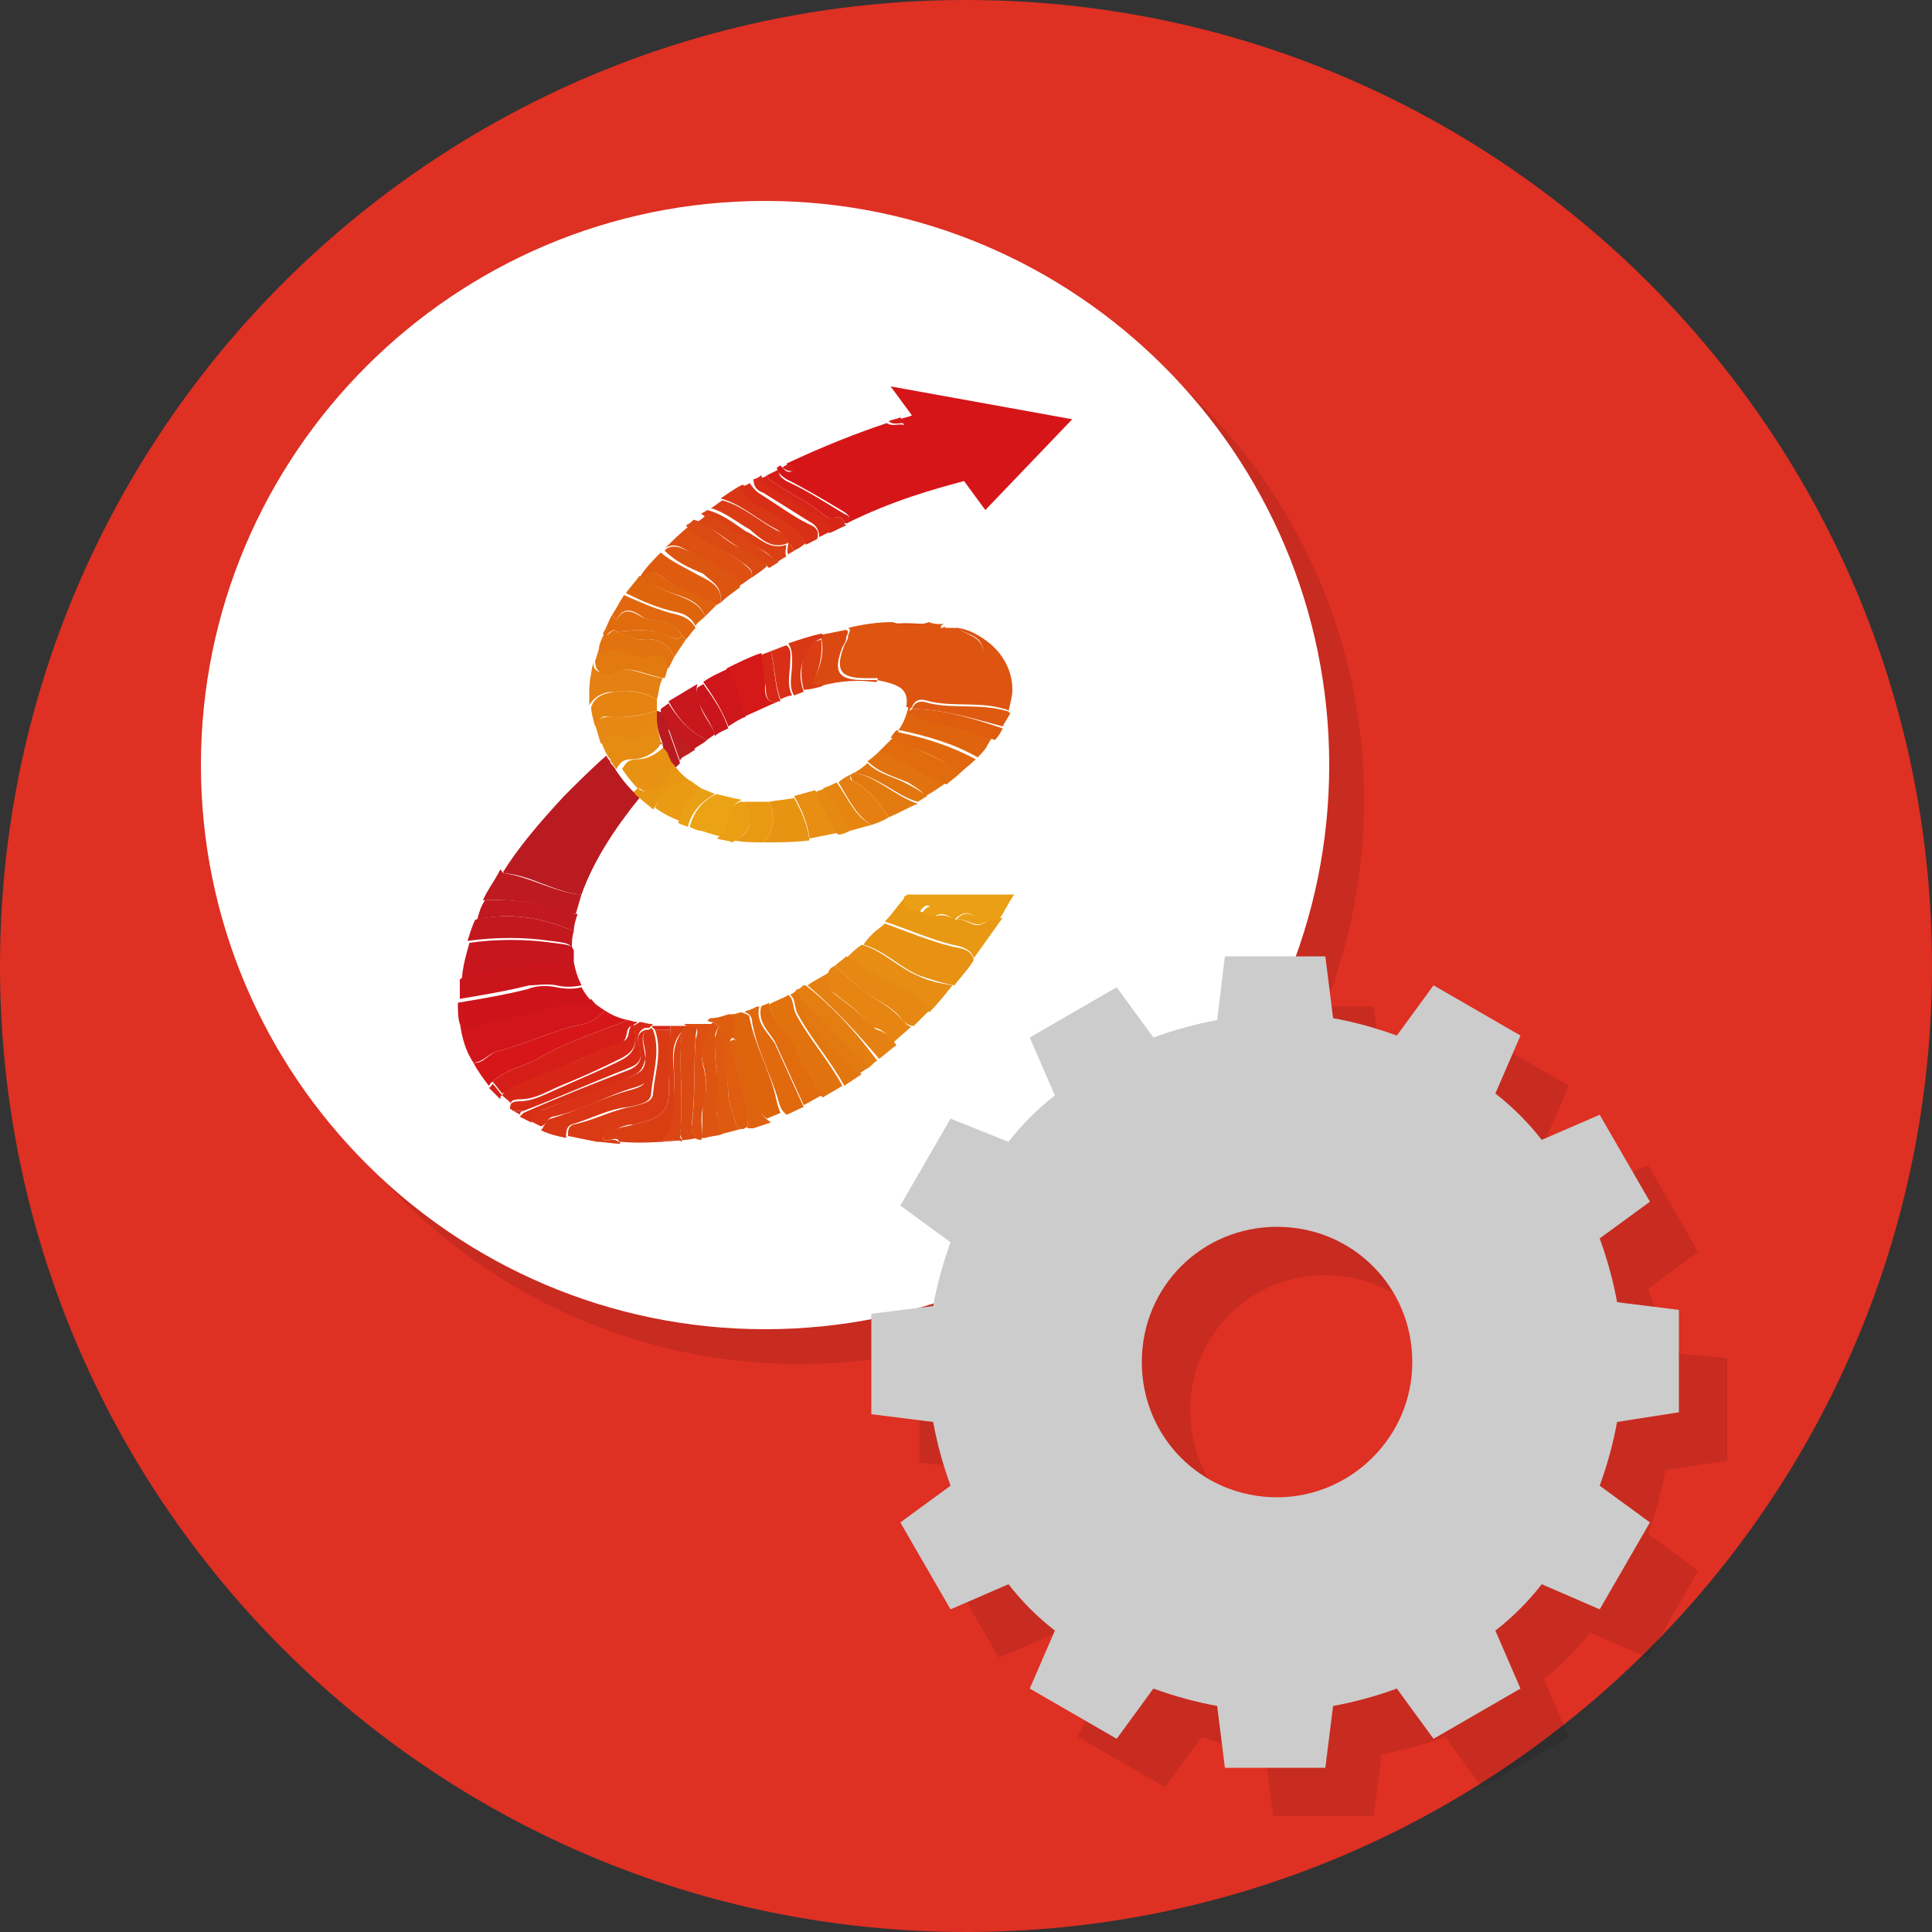 <?xml version="1.0" encoding="utf-8"?>
<!-- Generator: Adobe Illustrator 22.0.1, SVG Export Plug-In . SVG Version: 6.00 Build 0)  -->
<svg version="1.1" id="レイヤー_1" xmlns="http://www.w3.org/2000/svg" xmlns:xlink="http://www.w3.org/1999/xlink" x="0px"
	 y="0px" viewBox="0 0 100 100" style="enable-background:new 0 0 100 100;" xml:space="preserve">
<rect x="0" y="0" width="100" height="100" fill="#333333" stroke="none"/>
<style type="text/css">
	.st0{fill:#DE3023;}
	.st1{opacity:0.1;}
	.st2{fill:#FFFFFF;}
	.st3{fill:none;}
	.st4{fill:#D61518;}
	.st5{fill:#DD5510;}
	.st6{fill:#BA1B21;}
	.st7{fill:#D2151A;}
	.st8{fill:#E89213;}
	.st9{fill:#C7161D;}
	.st10{fill:#CE141B;}
	.st11{fill:#DA3B15;}
	.st12{fill:#E99813;}
	.st13{fill:#D61618;}
	.st14{fill:#D61E18;}
	.st15{fill:#CB151C;}
	.st16{fill:#E78D13;}
	.st17{fill:#E2720D;}
	.st18{fill:#DA3F14;}
	.st19{fill:#EA9F14;}
	.st20{fill:#E68511;}
	.st21{fill:#E68813;}
	.st22{fill:#D93615;}
	.st23{fill:#D72617;}
	.st24{fill:#C4181F;}
	.st25{fill:#BE1A20;}
	.st26{fill:#DF650D;}
	.st27{fill:#E16C0E;}
	.st28{fill:#DF640D;}
	.st29{fill:#E58112;}
	.st30{fill:#E1690E;}
	.st31{fill:#D51818;}
	.st32{fill:#DD5511;}
	.st33{fill:#DD5012;}
	.st34{fill:#E58012;}
	.st35{fill:#D93216;}
	.st36{fill:#DE5B0F;}
	.st37{fill:#C1191F;}
	.st38{fill:#D82B16;}
	.st39{fill:#E89413;}
	.st40{fill:#E68411;}
	.st41{fill:#DB4A13;}
	.st42{fill:#E78C13;}
	.st43{fill:#DB4913;}
	.st44{fill:#EBA315;}
	.st45{fill:#DD5611;}
	.st46{fill:#E57E11;}
	.st47{fill:#DE5D0F;}
	.st48{fill:#E2730E;}
	.st49{fill:#E1680E;}
	.st50{fill:#DE5A10;}
	.st51{fill:#D82E16;}
	.st52{fill:#E3770F;}
	.st53{fill:#D61A18;}
	.st54{fill:#CF161B;}
	.st55{fill:#D93715;}
	.st56{fill:#E37A10;}
	.st57{fill:#E78E13;}
	.st58{fill:#D82F16;}
	.st59{fill:#E37A11;}
	.st60{fill:#C8171D;}
	.st61{fill:#E57F11;}
	.st62{fill:#DA3C15;}
	.st63{fill:#EA9913;}
	.st64{fill:#EA9A13;}
	.st65{fill:#DF620E;}
	.st66{fill:#DA4014;}
	.st67{fill:#C3191F;}
	.st68{fill:#E2760F;}
	.st69{fill:#DB4514;}
	.st70{fill:#D72517;}
	.st71{fill:#EA9E14;}
	.st72{fill:#E68611;}
	.st73{fill:#D82A16;}
	.st74{fill:#E89712;}
	.st75{fill:#D93815;}
	.st76{fill:#E68913;}
	.st77{fill:#E16F0E;}
	.st78{fill:#EAA014;}
	.st79{fill:#D72717;}
	.st80{fill:#EB9F14;}
	.st81{fill:#DC5113;}
	.st82{fill:#D62018;}
	.st83{fill:#DB4B13;}
	.st84{fill:#DC4E12;}
	.st85{fill:#D82817;}
	.st86{fill:#D72318;}
	.st87{fill:#BE1E20;}
	.st88{fill:#CCCCCC;}
</style>
<g>
	<path class="st0" d="M100,50c0,27.6-22.4,50-50,50C22.4,100,0,77.6,0,50S22.4,0,50,0C77.6,0,100,22.4,100,50"/>
	<g>
		<g class="st1">
			<path d="M70.6,41.4c0,16.1-13.1,29.2-29.2,29.2c-16.1,0-29.2-13.1-29.2-29.2s13.1-29.2,29.2-29.2C57.5,12.3,70.6,25.3,70.6,41.4"
				/>
		</g>
		<g>
			<path class="st2" d="M68.8,39.6c0,16.1-13.1,29.2-29.2,29.2c-16.1,0-29.2-13.1-29.2-29.2s13.1-29.2,29.2-29.2
				C55.7,10.4,68.8,23.5,68.8,39.6"/>
		</g>
	</g>
	<g>
		<path class="st3" d="M48.6,32.5c0.1,0,0.1,0,0.2,0c0,0,0,0,0,0C48.7,32.4,48.7,32.4,48.6,32.5z"/>
		<path class="st3" d="M35.7,40.4c0.2,0.1,0.4,0.3,0.6,0.4c0.2,0.1,0.4,0.2,0.7,0.3c0.4,0.1,0.9,0.3,1.3,0.3c0,0,0,0,0,0
			c0.1,0,0.1,0,0.2,0c0.3,0,0.5,0,0.8,0c0.2,0,0.3,0,0.5,0c0.4,0,0.9-0.1,1.3-0.2c0.4-0.1,0.8-0.2,1.1-0.3c0.2-0.1,0.3-0.1,0.5-0.2
			c0.2-0.1,0.4-0.2,0.7-0.3c0.2-0.1,0.4-0.2,0.6-0.4c0.1,0,0.1-0.1,0.2-0.1c0.3-0.2,0.5-0.3,0.7-0.5c0.3-0.2,0.5-0.4,0.7-0.6
			c0.2-0.2,0.4-0.4,0.6-0.6c0.1-0.1,0.2-0.2,0.3-0.4c0.2-0.4,0.4-0.7,0.5-1.1c0.1-0.4,0-0.8-0.3-1c-0.3-0.2-0.7-0.4-1.2-0.4
			c-0.7-0.1-1.7,0-2.8,0.2c-0.3,0.1-0.7,0.2-1,0.3c-0.2,0.1-0.3,0.1-0.5,0.2c-0.2,0.1-0.4,0.2-0.6,0.2c0,0-0.1,0-0.1,0
			c-0.5,0.2-1.1,0.5-1.7,0.8c-0.3,0.2-0.6,0.3-0.9,0.5c-0.2,0.1-0.5,0.3-0.7,0.4c-0.1,0.1-0.3,0.2-0.4,0.3c-0.2,0.2-0.5,0.3-0.7,0.5
			c-0.2,0.1-0.3,0.2-0.5,0.3c-0.1,0.1-0.3,0.2-0.4,0.3c-0.1,0.1-0.1,0.1-0.2,0.2c0,0,0,0,0,0C35.1,39.9,35.4,40.2,35.7,40.4z"/>
		<path class="st3" d="M33.7,53.1C33.7,53.1,33.7,53.1,33.7,53.1C33.7,53.1,33.7,53.1,33.7,53.1L33.7,53.1z"/>
		<path class="st4" d="M40.7,24.8c1,0.5,2,1.1,3,1.7c0.3,0.2,0.4,0.4,0,0.5c0,0,0.1,0.1,0.1,0.1c2.4-1.2,4.6-1.8,6.1-2.2l1.1,1.5
			l4.5-4.7l-9.4-1.7l1.1,1.5c-0.2,0.1-0.4,0.1-0.6,0.2l0.2,0.3c-0.3-0.1-0.6,0.1-0.9-0.1c-1.5,0.5-3.3,1.2-5.2,2.1
			c0.1,0.1,0.3,0.2,0.3,0.4c-0.3,0.1-0.4-0.1-0.6-0.3c-0.1,0-0.1,0.1-0.2,0.1C40.3,24.5,40.4,24.6,40.7,24.8z"/>
		<path class="st5" d="M43.9,32.9c0,0.2-0.1,0.3-0.2,0.5c-0.5,1.3-0.2,1.7,1.1,1.7c0.2,0,0.4,0,0.6,0c0.1,0,0,0.1,0,0.1c0,0,0,0,0,0
			c0.5,0.1,0.9,0.2,1.2,0.4c0.3,0.2,0.4,0.6,0.3,1c0,0,0.1,0,0.1,0c0,0.1,0,0.1,0,0.2c0,0,0,0,0,0c0.1-0.1,0.1-0.1,0.2-0.2
			c0.2-0.5,0.6-0.4,0.9-0.3c1.3,0.3,2.6,0,3.9,0.4c0.1,0,0.2,0.1,0.2,0.1c0.1-0.4,0.2-0.8,0.2-1.1c0-1-0.5-1.9-1.3-2.5
			c-0.1,0.1-0.1,0.3-0.2,0.5c-0.1-0.8-0.9-0.8-1.3-1.2c0,0,0,0,0,0c-0.3,0-0.6,0-0.9,0c0,0,0,0,0-0.1c-0.1,0-0.1,0-0.2,0
			c0.1,0,0.1,0,0.2,0c0,0,0.1-0.1,0.2-0.1c-0.1,0-0.1,0-0.2,0c-0.2,0-0.4,0-0.6-0.1c-0.6,0.2-1.3,0.2-1.9,0c-0.7,0-1.5,0.1-2.3,0.3
			C44.1,32.6,43.9,32.8,43.9,32.9z"/>
		<path class="st6" d="M26.1,45.2c1.4,0.1,2.6,1,4,1.1c0.6-1.7,1.7-3.4,3-5c0,0-0.1-0.1-0.1-0.1c-0.1-0.1-0.1-0.2-0.2-0.2
			c0,0,0,0,0,0c0,0-0.1-0.1-0.1-0.1c-0.3-0.3-0.6-0.7-0.8-1c0,0,0,0,0,0c0,0,0,0,0,0c0,0,0,0,0,0c-0.1-0.2-0.2-0.3-0.3-0.4
			c0-0.1-0.1-0.2-0.1-0.2c-0.1-0.1-0.1-0.2-0.1-0.2c-0.7,0.6-1.4,1.3-2.2,2.1c-1.3,1.4-2.4,2.7-3.2,4C26,45.1,26.1,45.2,26.1,45.2z"
			/>
		<path class="st7" d="M30.2,53c0.5-0.1,0.8-0.4,1.1-0.7c-0.3-0.2-0.5-0.3-0.7-0.6c-0.1,0.1-0.1,0.3-0.3,0.3
			c-1.2-0.2-2.3,0.3-3.4,0.5c-0.8,0.1-1.5,0.4-2.3,0.6c-0.4,0.1-0.6,0.1-0.8-0.2c0.1,0.8,0.3,1.5,0.7,2.1c0.5,0,0.8-0.5,1.3-0.6
			C27.3,54,28.7,53.3,30.2,53z"/>
		<path class="st8" d="M49.3,49c-1.2-0.3-2.4-0.8-3.5-1.2c0,0,0,0,0,0c-0.2,0.2-0.4,0.3-0.6,0.5c0,0,0,0,0,0
			c-0.2,0.2-0.4,0.4-0.5,0.6c1.1,0.3,1.9,1.2,2.9,1.6c0.6,0.2,1.2,0.4,1.8,0.5c0.3-0.4,0.7-0.8,1-1.3C50.3,49.2,49.9,49.1,49.3,49z"
			/>
		<path class="st9" d="M29.3,50.2c0.3,0.1,0.3-0.2,0.4-0.3l0,0l0,0c0,0,0-0.1,0-0.1c0-0.2,0-0.4,0-0.6c-0.1-0.3-0.3-0.3-1.1-0.4
			c-1.4-0.2-2.9-0.2-4.3,0c-0.2,0.7-0.4,1.4-0.4,2.1c0.6-0.5,1.3-0.4,2-0.5C26.9,50.2,28.1,49.8,29.3,50.2z"/>
		<path class="st10" d="M24.6,53.2c0.8-0.3,1.5-0.5,2.3-0.6c1.1-0.2,2.2-0.8,3.4-0.5c0.1,0,0.2-0.1,0.3-0.3
			c-0.2-0.2-0.4-0.5-0.5-0.7c-0.4,0.1-0.8,0.1-1.3,0c-0.5-0.1-1-0.1-1.5,0.1c-1.2,0.3-2.4,0.5-3.6,0.7c0,0.4,0,0.8,0.1,1.1
			C24,53.2,24.2,53.3,24.6,53.2z"/>
		<path class="st11" d="M31.2,58.8c0-0.4,0.6-0.2,0.8-0.4c0.2-0.1,0.5-0.2,0.8-0.2c1.7-0.4,1.9-0.7,1.8-2.5c0-0.8,0.1-1.7,0.1-2.5
			c0,0,0,0,0,0c0.3,0,0.5,0,0.8,0c0,0,0,0,0,0c0.1,0,0.2-0.1,0.2-0.1c0,0,0,0,0.1,0c-0.1,0-0.2,0-0.3,0c-0.3,0-0.5,0-0.8,0
			c0,0.1,0,0.1,0,0.2c-0.3,0-0.5,0-0.8,0v0c0,0,0,0,0,0c0.4,1.1,0,2.2-0.1,3.3c0,0.5-0.8,0.6-1.2,0.7c-1,0.2-1.9,0.7-2.9,0.9
			c-0.3,0.1-0.3,0.3-0.3,0.6c0.5,0.1,1,0.2,1.5,0.3c0.4,0,0.8,0.1,1.2,0.1c0-0.1,0-0.1-0.1-0.1C31.7,58.8,31.2,59.3,31.2,58.8z"/>
		<path class="st12" d="M50.9,47.8L50.9,47.8L50.9,47.8c-0.5,0.3-0.9-0.3-1.4-0.2c-0.3-0.1-0.6-0.3-1-0.2c-0.3-0.1-0.5-0.1-0.8-0.2
			c-0.4-0.2-0.9-0.2-0.8-0.8c0,0,0,0,0,0c0,0,0,0,0,0c-0.4,0.4-0.7,0.9-1.1,1.3c0,0,0,0,0,0c1.2,0.4,2.3,0.9,3.5,1.2
			c0.6,0.1,1,0.3,1.1,0.7c0.5-0.7,1-1.4,1.5-2.1C51.5,47.6,51.2,47.6,50.9,47.8z"/>
		<path class="st13" d="M28,54.7c1.4-0.8,3-1.3,4.5-1.9c0,0,0,0,0,0c-0.5-0.1-0.9-0.3-1.2-0.5c-0.3,0.3-0.6,0.6-1.1,0.7
			c-1.5,0.3-2.9,1-4.4,1.4c-0.5,0.1-0.8,0.7-1.3,0.6c0.2,0.4,0.5,0.8,0.8,1.2c0.1-0.1,0.1-0.2,0.2-0.2C26.2,55.3,27.2,55.2,28,54.7z
			"/>
		<path class="st14" d="M25.5,56c0.2,0.2,0.3,0.4,0.5,0.6c1-0.6,2-0.9,3-1.3c1-0.5,2-0.9,3.1-1.3c0.5-0.2,0.2-0.8,0.6-0.9
			c0,0,0,0,0,0c0.1-0.1,0.2-0.1,0.3-0.2c-0.2,0-0.4-0.1-0.5-0.1c-1.5,0.6-3.1,1.1-4.5,1.9C27.2,55.2,26.2,55.3,25.5,56z"/>
		<path class="st15" d="M28.8,51c0.4,0.1,0.8,0.1,1.3,0c-0.2-0.4-0.3-0.7-0.4-1.2c0,0,0,0,0,0l0,0c-0.1,0.1-0.1,0.4-0.4,0.3
			c-1.2-0.4-2.4,0-3.5,0.1c-0.7,0.1-1.4,0-2,0.5c0,0.3,0,0.7,0,1c1.2-0.2,2.4-0.4,3.6-0.7C27.8,51,28.3,50.9,28.8,51z"/>
		<path class="st16" d="M44.6,48.9c-0.3,0.2-0.5,0.4-0.8,0.7v0c1.1,0.6,2.1,1.3,3.2,1.9c0.4,0.2,0.8,0.5,1.1,0.9
			c0.4-0.4,0.8-0.9,1.2-1.4c-0.6-0.1-1.2-0.2-1.8-0.5C46.5,50.1,45.7,49.2,44.6,48.9z"/>
		<path class="st17" d="M40.8,51.5C40.8,51.5,40.8,51.5,40.8,51.5C40.8,51.5,40.8,51.5,40.8,51.5c-0.3,0.2-0.7,0.3-1,0.5
			c0.2,1,1.1,1.6,1.4,2.5c0.2,0.6,0.7,1,0.9,1.7c0.1,0.3,0.3,0.5,0.5,0.6c0.3-0.2,0.7-0.4,1-0.6c-0.7-1.3-1.7-2.4-2.4-3.7
			C41,52.1,41.1,51.7,40.8,51.5z"/>
		<path class="st18" d="M34.3,59.1c0.8-1,0.6-2.1,0.6-3.2c0-0.8-0.3-1.8,0.4-2.5c0.1-0.1,0.1-0.1,0.2-0.2c0,0,0,0,0,0s0,0,0,0
			c-0.3,0-0.5,0-0.8,0c0,0,0,0,0,0c0,0.8-0.2,1.7-0.1,2.5c0.1,1.8-0.1,2.1-1.8,2.5c-0.3,0.1-0.5,0.1-0.8,0.2
			c-0.3,0.2-0.9-0.1-0.8,0.4c0,0.5,0.6,0,0.8,0.2c0,0,0,0.1,0.1,0.1c1.1,0.1,2.3,0,3.4-0.1c0,0-0.1,0-0.1,0
			C35,58.9,34.7,59,34.3,59.1z"/>
		<path class="st19" d="M47,46.3C47,46.3,47,46.3,47,46.3c-0.1,0-0.1,0.1-0.2,0.1c0,0,0,0,0,0c-0.1,0.7,0.4,0.7,0.8,0.8
			c0.4-0.6,0.6-0.3,0.8,0.2c0.4-0.2,0.7,0,1,0.2c0.6-0.6,1-0.3,1.4,0.2l0,0c0.3-0.1,0.6-0.2,0.9-0.2c0.3-0.4,0.5-0.9,0.8-1.3
			C50.8,46.3,48.9,46.3,47,46.3C47,46.3,47,46.3,47,46.3z"/>
		<path class="st20" d="M46.7,52.8c-0.5-0.6-1.1-0.9-1.7-1.3c-0.7-0.5-1.2-1-1.8-1.5c-0.1,0-0.1,0.1-0.2,0.1c-0.4,0.6-0.3,1,0.3,1.4
			c0.5,0.4,1.1,0.8,1.5,1.3c0.1,0.2,0.3,0.4,0.5,0.4c0.4,0.1,0.7,0.4,0.9,0.8c0.3-0.3,0.7-0.6,1-0.9C47.1,53.2,46.9,53,46.7,52.8z"
			/>
		<path class="st21" d="M43.8,49.5C43.8,49.5,43.8,49.5,43.8,49.5c-0.2,0.2-0.4,0.3-0.6,0.5l0,0c0.6,0.5,1.2,1.1,1.8,1.5
			c0.6,0.4,1.3,0.7,1.7,1.3c0.2,0.2,0.4,0.3,0.6,0.3c0.3-0.3,0.6-0.6,0.9-0.9c-0.4-0.3-0.7-0.6-1.1-0.9
			C45.9,50.8,44.9,50.2,43.8,49.5z"/>
		<path class="st22" d="M29.6,58.2c1-0.3,1.9-0.8,2.9-0.9c0.5-0.1,1.2-0.2,1.2-0.7c0.1-1.1,0.5-2.2,0.1-3.3c0,0,0,0,0,0
			c0,0-0.1-0.1-0.1-0.1c0,0,0,0,0,0c-0.1,0.1-0.1,0.1-0.2,0.2c0.4,0.9-0.1,1.7-0.1,2.5c0,0.3-0.4,0.4-0.7,0.5
			c-1.5,0.4-2.8,1.1-4.2,1.5c-0.3,0.1-0.3,0.4-0.5,0.6c0.4,0.2,0.8,0.3,1.3,0.4C29.3,58.6,29.3,58.3,29.6,58.2z"/>
		<path class="st23" d="M26.9,56.9c0.8,0,1.4-0.4,2.1-0.7c1-0.4,2.1-0.9,3.1-1.4c0.8-0.4,0.9-0.8,0.7-1.8c-0.4,0.2-0.1,0.8-0.6,0.9
			c-1.1,0.4-2.1,0.9-3.1,1.3c-1,0.4-2.1,0.8-3,1.3c0,0.1-0.1,0.1-0.1,0.2c0.2,0.2,0.4,0.3,0.5,0.5C26.4,57.1,26.4,56.9,26.9,56.9z"
			/>
		<path class="st24" d="M29.7,49.9C29.7,49.9,29.7,49.9,29.7,49.9c0,0,0-0.1,0-0.1C29.7,49.8,29.7,49.8,29.7,49.9L29.7,49.9z"/>
		<path class="st24" d="M28.5,48.7c0.7,0.1,1,0.1,1.1,0.4c0-0.3,0-0.6,0.1-0.9c-1.6-0.7-3.3-1-5.1-0.6c-0.2,0.4-0.3,0.8-0.4,1.1
			C25.7,48.5,27.1,48.5,28.5,48.7z"/>
		<path class="st25" d="M29.6,47.3c0.1,0,0.2,0,0.2,0c0.1-0.3,0.2-0.7,0.3-1c-1.4-0.1-2.6-0.9-4-1.1c-0.1,0-0.1-0.1-0.2-0.2
			c-0.3,0.6-0.7,1.1-0.9,1.6C26.6,46.5,28.1,46.8,29.6,47.3z"/>
		<path class="st26" d="M40.2,57c-0.3-1.5-1.1-2.8-1.4-4.3c0-0.2-0.2-0.2-0.4-0.3c0,0,0,0,0,0c0,0,0,0,0,0c-0.2,0-0.3,0.1-0.5,0.1
			c0,0,0,0,0,0c0,0,0,0,0,0c0.2,0.4,0,0.8,0,1.2c0.2,0.1,0.3,0.3,0.3,0.5c0.1,0.7,0.3,1.4,0.5,2c0.2,0.7,0.4,1.3,1,1.7
			c0.2-0.1,0.5-0.2,0.7-0.3C40.4,57.6,40.3,57.4,40.2,57z"/>
		<path class="st27" d="M42.1,56.1c-0.2-0.6-0.7-1.1-0.9-1.7c-0.3-0.9-1.3-1.5-1.4-2.5c-0.1,0.1-0.3,0.1-0.4,0.2
			c-0.2,0.8,0.4,1.3,0.7,1.8c0.5,1.1,1,2.2,1.5,3.3c0.4-0.2,0.7-0.4,1.1-0.6C42.3,56.6,42.2,56.4,42.1,56.1z"/>
		<path class="st28" d="M47.1,36.9C47.1,36.9,47.1,36.9,47.1,36.9C47.1,36.9,47.1,36.9,47.1,36.9c0-0.1,0-0.1,0-0.2c0,0-0.1,0-0.1,0
			c-0.1,0.3-0.2,0.7-0.5,1.1c0,0,0.1,0,0.1,0c1.4,0.3,2.8,0.7,4,1.4c0.2-0.2,0.4-0.4,0.5-0.6c0-0.1,0.1-0.1,0.1-0.2
			c0.1-0.1,0.1-0.2,0.2-0.3c-1-0.3-1.9-0.7-3-0.8C48,37.4,47.6,37,47.1,36.9z"/>
		<path class="st29" d="M45.4,53.3c-0.2-0.1-0.4-0.3-0.5-0.4c-0.4-0.5-1-0.9-1.5-1.3c-0.6-0.4-0.7-0.8-0.3-1.4
			c-0.4,0.3-0.9,0.5-1.3,0.8c1.4,1.2,2.6,2.5,3.7,3.8c0.3-0.2,0.6-0.5,0.9-0.7C46.1,53.7,45.8,53.4,45.4,53.3z"/>
		<path class="st30" d="M39.3,52.1c-0.1,0-0.2,0-0.3,0.1c-0.1,0-0.2,0.1-0.3,0.1c-0.1,0-0.1,0.1-0.2,0.1c0,0,0,0,0,0
			c0.2,0,0.3,0.1,0.4,0.3c0.2,1.5,1,2.9,1.4,4.3c0.1,0.4,0.2,0.5,0.4,0.7c0.3-0.1,0.6-0.3,0.9-0.4c-0.5-1.1-1-2.2-1.5-3.3
			C39.7,53.4,39.1,52.9,39.3,52.1z"/>
		<path class="st31" d="M40.3,36.3c-0.8,0.2-0.7-0.6-0.7-1c0-0.5,0-1-0.2-1.5c-0.6,0.2-1.2,0.5-1.8,0.8c0.5,0.7,0.5,1.7,0.9,2.5
			C39.2,36.8,39.8,36.5,40.3,36.3z"/>
		<path class="st32" d="M37.1,57.7c-0.1-0.7,0.2-1.5,0-2.2c-0.1-0.6-0.1-1.2-0.1-1.8c0-0.2,0.1-0.4,0.2-0.6C37.1,53,37,53,36.9,52.9
			c-0.6,0.7-0.7,1.4-0.5,2.2c0.2,0.7,0.2,1.4,0,2.1c-0.1,0.6,0,1.1-0.1,1.7l0,0c0.1,0,0.1,0,0.2,0c0.3-0.1,0.6-0.1,0.9-0.2
			C37.1,58.5,37.2,58.1,37.1,57.7z"/>
		<path class="st33" d="M35.9,28.7c0.7,0.3,1.3,0.8,2,1.1c0.3,0.2,0.3,0.4,0.3,0.6c0,0,0.1-0.1,0.1-0.1c0.2-0.1,0.4-0.3,0.6-0.4
			c0.1-0.4-0.2-0.5-0.5-0.8c-0.9-0.7-2-1-2.7-1.9c-0.5,0.4-0.9,0.8-1.3,1.2C34.9,28,35.4,28.4,35.9,28.7z"/>
		<path class="st34" d="M31.8,35.8c0.8-0.1,1.5,0,2.2,0.4c0.1-0.3,0.1-0.7,0.3-1.1c-0.9-0.1-1.7-0.7-2.6-0.3c-0.1,0-1,0.2-1-0.5
			c-0.1,0.5-0.2,1-0.2,1.5c0,0.2,0,0.5,0,0.7c0,0,0,0,0,0C30.8,36,31.3,35.8,31.8,35.8z"/>
		<path class="st35" d="M28.6,57.8c1.5-0.3,2.8-1.1,4.2-1.5c0.3-0.1,0.7-0.2,0.7-0.5c0-0.9,0.5-1.7,0.1-2.5c-0.1,0-0.1,0-0.2,0h0
			c-0.3,0.5,0.1,1,0,1.5c0,0.5-0.2,0.7-0.7,0.9c-1.5,0.6-3,1.1-4.5,1.7c-0.3,0.1-0.7,0.3-0.8,0.6c0.2,0.1,0.4,0.2,0.6,0.3
			C28.3,58.2,28.3,57.9,28.6,57.8z"/>
		<path class="st36" d="M34.3,29.9c0.9,0.6,1.9,1,2.8,1.4c0.1,0,0.1-0.1,0.2-0.1c0.1-0.8-0.5-1.1-1.1-1.4c-0.7-0.4-1.4-0.7-2-1.2
			c-0.4,0.4-0.8,0.8-1.1,1.3c0,0,0.1,0.1,0.1,0.1C33.6,29.6,33.8,29.5,34.3,29.9z"/>
		<path class="st37" d="M29.7,48.2c0-0.3,0.1-0.6,0.2-0.9c-0.1,0-0.2,0-0.2,0c-1.5-0.5-3-0.8-4.6-0.7c-0.2,0.3-0.3,0.6-0.4,1
			C26.4,47.2,28.1,47.5,29.7,48.2z"/>
		<path class="st38" d="M32.5,55.3c0.5-0.2,0.8-0.4,0.6-1.1c-0.1-0.3-0.2-0.8,0.3-1c0,0,0,0,0,0h0c0.1,0,0.1,0,0.2,0
			c0.1-0.1,0.1-0.1,0.2-0.2v0c0,0,0,0,0,0c0,0,0,0,0,0c0,0,0,0-0.1,0c-0.2,0-0.4-0.1-0.6-0.1c-0.1,0.1-0.2,0.1-0.3,0.2c0,0,0,0,0,0
			c0.2,0.9,0.1,1.4-0.7,1.8c-1,0.5-2,0.9-3.1,1.4c-0.7,0.3-1.4,0.7-2.1,0.7c-0.5,0-0.5,0.2-0.5,0.4c0.1,0,0.1,0.1,0.2,0.1
			c0.2,0,0.3,0,0.5,0C28.9,56.8,30.7,56,32.5,55.3z"/>
		<path class="st39" d="M39.8,41.5c0.4,0.7,0.2,1.7-0.3,2.1c0.8,0,1.6,0,2.4-0.1c-0.1-0.8-0.4-1.5-0.8-2.2
			C40.7,41.4,40.3,41.4,39.8,41.5z"/>
		<path class="st40" d="M31.5,37.1c0.8,0.1,1.7-0.1,2.5-0.3c0-0.2,0-0.2,0-0.2l0,0c0-0.1,0-0.2,0-0.4c-0.7-0.4-1.5-0.5-2.2-0.4
			c-0.5,0.1-1,0.2-1.2,0.8c0,0.3,0.1,0.6,0.2,1C31,37.3,31.1,37,31.5,37.1z"/>
		<path class="st40" d="M34.2,36.7C34.2,36.7,34.2,36.7,34.2,36.7C34.2,36.7,34.2,36.7,34.2,36.7L34.2,36.7
			C34.2,36.7,34.2,36.7,34.2,36.7z"/>
		<path class="st41" d="M36.3,58.9C36.3,58.9,36.3,58.9,36.3,58.9c-0.5,0-0.5-0.3-0.5-0.7c0.2-1.5,0.1-3,0.2-4.5
			c0-0.3,0.2-0.6-0.2-0.7c0,0,0,0-0.1,0c-0.1,0-0.2,0.1-0.2,0.1c0,0,0,0,0,0c-0.1,0.1-0.1,0.1-0.2,0.2c-0.2,1.8,0.1,3.6-0.1,5.4
			c0,0.1,0.1,0.2,0.1,0.3c0,0,0.1,0,0.1,0c0.3,0,0.7-0.1,1-0.2C36.4,58.9,36.3,58.9,36.3,58.9L36.3,58.9z"/>
		<path class="st17" d="M45.6,38.8c-0.2,0.2-0.4,0.4-0.7,0.6c0,0,0,0,0,0c0.6,0.6,1.4,0.8,2.1,1.1c0.3,0.2,0.7,0.4,0.9,0.7
			c0.4-0.2,0.8-0.5,1.1-0.7C47.8,40.2,46.8,39.4,45.6,38.8C45.6,38.9,45.6,38.8,45.6,38.8z"/>
		<path class="st42" d="M31.5,39.2c0.1,0.1,0.1,0.1,0.1,0.2c0.1,0.1,0.2,0.3,0.3,0.4c0,0,0,0,0,0c0,0,0,0,0,0s0,0,0,0
			c0.2-0.3,0.3-0.5,0.8-0.5c0.6,0,1.2-0.3,1.5-0.8c0,0,0,0,0,0c0,0,0,0,0,0c0,0,0-0.1,0-0.1C34.1,38,34,37.6,34,37.2
			c-0.4,0.8-1.1,1.1-1.9,0.8c-0.5-0.2-0.7,0.2-1,0.4c0.1,0.1,0.1,0.3,0.2,0.4C31.3,38.9,31.4,39,31.5,39.2z"/>
		<path class="st43" d="M42.5,33C42.5,33,42.5,33,42.5,33c0.2,0.9-0.1,1.7-0.5,2.4c0.2,0,0.4,0,0.5,0.1c1.1-0.3,2-0.3,2.8-0.2
			c0,0,0,0,0,0c0.1,0,0.2-0.1,0-0.1c-0.2,0-0.4,0-0.6,0c-1.3,0-1.6-0.4-1.1-1.7c0.1-0.2,0.2-0.3,0.2-0.5c0-0.1,0.2-0.3,0-0.4
			c-0.5,0.1-1,0.2-1.5,0.3C42.5,32.9,42.6,32.9,42.5,33z"/>
		<path class="st44" d="M37.8,42.4c0-0.4,0.1-0.8,0.6-1c-0.5-0.1-0.9-0.2-1.3-0.3c-0.7,0.3-1.2,0.9-1.4,1.7c0.2,0.1,0.4,0.2,0.6,0.2
			c0.3,0.1,0.6,0.2,1,0.3C37.5,43.1,37.7,42.9,37.8,42.4z"/>
		<path class="st45" d="M37.3,31.2c0.3-0.3,0.6-0.5,1-0.8c0-0.2,0-0.5-0.3-0.6c-0.7-0.4-1.3-0.8-2-1.1c-0.5-0.2-1-0.6-1.5-0.3
			c0,0-0.1,0.1-0.1,0.1c0.6,0.6,1.3,0.9,2,1.2C36.8,30.1,37.4,30.3,37.3,31.2z"/>
		<path class="st46" d="M41.7,51c-0.1,0-0.2,0-0.2,0.1c-0.1,0-0.1,0.1-0.2,0.1c-0.1,0-0.1,0.1-0.2,0.2c0.3,0.2,0.3,0.6,0.6,0.7
			c1,0.7,1.7,1.7,2.6,2.5c0.2,0.2,0.5,0.4,0.6,0.7c0.2-0.1,0.3-0.3,0.5-0.4C44.3,53.4,43.1,52.1,41.7,51z"/>
		<path class="st26" d="M36,32.4c0.1-0.2,0.3-0.3,0.5-0.5c-0.4-0.9-1.4-1-2.2-1.4c-0.4-0.2-0.8-0.2-1.1-0.6c0,0-0.1-0.1-0.1-0.1
			c-0.2,0.3-0.5,0.6-0.7,0.9c0.8,0.4,1.7,0.8,2.7,1C35.5,31.8,35.8,32,36,32.4z"/>
		<path class="st47" d="M36.9,52.9C36.9,52.9,36.9,52.9,36.9,52.9c0.1,0.1,0.2,0.1,0.3,0.2c0.3,1.1,0.4,2.3,0.5,3.5
			c0,0.6,0.3,1.1,0.4,1.6c0.1,0.3,0.3,0.3,0.6,0.1c0-1.4-0.5-2.6-0.8-4c0-0.2-0.3-0.5,0.1-0.6c-0.1-0.4,0.1-0.8,0-1.2c0,0,0,0,0,0
			c-0.1,0-0.2,0-0.3,0c-0.3,0.1-0.6,0.2-0.9,0.2c-0.1,0-0.1,0.1-0.2,0.1C36.7,52.9,36.8,52.9,36.9,52.9z"/>
		<path class="st48" d="M31.1,33.9c0.6-0.3,1.1-0.1,1.7,0.1c0.2,0.1,0.4,0.2,0.7,0.1c0.6-0.2,0.9,0,1.1,0.5c0.1-0.2,0.2-0.4,0.3-0.6
			c-0.3-0.7-0.9-1-1.7-0.9c-0.4,0-0.8-0.3-1.3-0.4c-0.2-0.3-0.4,0.4-0.6,0C31.2,33,31,33.3,31,33.6C31,33.7,30.9,34,31.1,33.9z"/>
		<path class="st49" d="M46.4,37.8c-0.1,0.1-0.2,0.2-0.3,0.4c0,0,0,0,0.1,0c0.1,0.3,0.3,0.4,0.6,0.4c0.9,0.2,1.6,0.6,2.4,1
			c0.3,0.1,0.4,0.3,0.4,0.5c0.3-0.3,0.6-0.5,0.9-0.8c-1.3-0.7-2.6-1.1-4-1.4C46.5,37.8,46.5,37.8,46.4,37.8z"/>
		<path class="st50" d="M38.7,58.3c-0.2,0.2-0.5,0.2-0.6-0.1c-0.1-0.5-0.4-1-0.4-1.6c-0.1-1.2-0.1-2.3-0.5-3.5
			c-0.1,0.2-0.1,0.4-0.2,0.6c0,0.6,0,1.2,0.1,1.8c0.1,0.7-0.1,1.5,0,2.2c0,0.3,0,0.7,0.2,1c0.5-0.1,1.1-0.3,1.6-0.4
			C38.9,58.3,38.8,58.3,38.7,58.3z"/>
		<path class="st51" d="M28.2,57.4c1.5-0.6,3-1,4.5-1.7c0.5-0.2,0.6-0.5,0.7-0.9c0-0.5-0.3-1,0-1.5c0,0,0,0,0,0
			c-0.5,0.2-0.4,0.6-0.3,1c0.2,0.6-0.1,0.9-0.6,1.1c-1.8,0.7-3.6,1.4-5.4,2.2c-0.1,0.1-0.1,0.1-0.2,0.2c0.2,0.1,0.4,0.2,0.6,0.3
			C27.6,57.7,27.9,57.5,28.2,57.4z"/>
		<path class="st27" d="M49.3,39.6c-0.8-0.3-1.6-0.8-2.4-1c-0.3-0.1-0.5-0.2-0.6-0.4c0,0,0,0-0.1,0c-0.2,0.2-0.4,0.4-0.6,0.6
			c0,0,0,0,0,0.1c1.2,0.5,2.2,1.3,3.4,1.7c0.2-0.2,0.4-0.3,0.6-0.5C49.7,39.9,49.6,39.7,49.3,39.6z"/>
		<path class="st52" d="M42.3,53.3c-0.1-0.3-0.4-0.6-0.6-0.8c-0.2-0.2-0.2-0.4,0.1-0.5c-0.3-0.1-0.4-0.5-0.6-0.7
			c-0.1,0.1-0.2,0.1-0.3,0.2c0,0,0,0,0,0c0.3,0.2,0.2,0.7,0.4,1c0.7,1.3,1.7,2.4,2.4,3.7c0.3-0.2,0.6-0.4,0.9-0.6
			C43.9,55,42.3,53.5,42.3,53.3z"/>
		<path class="st53" d="M46.8,21.9l-0.2-0.3c-0.2,0.1-0.4,0.1-0.6,0.2C46.2,22,46.5,21.9,46.8,21.9z"/>
		<path class="st54" d="M38.6,37.1c-0.4-0.8-0.4-1.7-0.9-2.5c-0.4,0.2-0.9,0.4-1.3,0.7c0.5,0.7,1,1.5,1.3,2.3
			C38,37.4,38.3,37.2,38.6,37.1z"/>
		<path class="st55" d="M40.8,28.1L40.8,28.1L40.8,28.1C40.8,28.1,40.8,28.1,40.8,28.1L40.8,28.1c0.2,0.1,0.2,0.3,0.3,0.4
			c0.2-0.1,0.4-0.2,0.6-0.4c0-0.5-0.4-0.8-0.9-1.1c-0.4-0.3-0.8-0.6-1.3-0.8c-0.5-0.3-0.9-0.6-1-1.1v0l0,0c0,0,0,0-0.1,0
			c-0.4,0.2-0.8,0.5-1.1,0.7c1.1,0.3,1.9,1.1,2.9,1.6C40.5,27.6,40.7,27.8,40.8,28.1z"/>
		<path class="st56" d="M31.8,34.8c0.9-0.4,1.7,0.2,2.6,0.3c0.1-0.2,0.1-0.4,0.2-0.6c-0.2-0.5-0.5-0.7-1.1-0.5
			c-0.2,0.1-0.5,0-0.7-0.1c-0.6-0.2-1.1-0.4-1.7-0.1C30.9,34,31,33.7,31,33.6c-0.1,0.2-0.1,0.4-0.2,0.6
			C30.8,35.1,31.7,34.9,31.8,34.8z"/>
		<path class="st49" d="M33.4,32c0.6,0.2,1.5,0.1,1.9,0.9c0.1,0.1,0.1,0.1,0.2,0.2c0.2-0.2,0.3-0.4,0.5-0.6c-0.2-0.4-0.6-0.6-1-0.7
			c-0.9-0.2-1.8-0.6-2.7-1c-0.2,0.3-0.4,0.7-0.6,1c0.1,0.1,0.1,0.2,0.2,0.3C32.4,31.1,33.1,31.9,33.4,32z"/>
		<path class="st21" d="M32.1,38.1c0.9,0.3,1.5,0,1.9-0.8c0-0.2,0-0.3,0-0.5c-0.8,0.2-1.6,0.4-2.5,0.3c-0.4,0-0.6,0.2-0.7,0.4
			c0.1,0.3,0.2,0.7,0.3,1C31.4,38.3,31.6,37.9,32.1,38.1z"/>
		<path class="st57" d="M43,42.5c-0.3-0.5-0.6-1-0.8-1.6c0,0,0,0,0,0c-0.4,0.1-0.7,0.2-1.1,0.3c0.4,0.7,0.7,1.4,0.8,2.2
			c0.5-0.1,1-0.2,1.5-0.3C43.2,43,43.2,42.7,43,42.5z"/>
		<path class="st58" d="M39.5,26.3c0.5,0.2,0.9,0.5,1.3,0.8c0.4,0.3,0.8,0.5,0.9,1.1c0.2-0.1,0.4-0.2,0.6-0.3c0.1-0.4,0-0.6-0.5-0.8
			c-0.8-0.4-1.6-1-2.4-1.5c-0.2-0.1-0.4-0.3-0.6-0.6c-0.1,0.1-0.2,0.1-0.4,0.2c0,0,0,0,0,0v0C38.6,25.8,39,26.1,39.5,26.3z"/>
		<path class="st59" d="M44.3,54.5c-0.9-0.8-1.6-1.8-2.6-2.5c-0.3,0.1-0.3,0.3-0.1,0.5c0.2,0.3,0.5,0.5,0.6,0.8
			c0.1,0.2,1.6,1.8,2.2,2.3c0.2-0.1,0.3-0.2,0.5-0.3C44.8,54.9,44.6,54.7,44.3,54.5z"/>
		<path class="st56" d="M44.2,40c-0.1,0-0.1,0.1-0.2,0.1c0,0,0,0,0,0c0,0.1,0.1,0.2,0.1,0.3c0.8,0.4,1.4,1.1,1.9,1.9
			c0.5-0.2,1-0.5,1.5-0.7C46.3,41.2,45.4,40.2,44.2,40C44.2,40,44.2,40,44.2,40z"/>
		<path class="st60" d="M36.6,38.3c0.1-0.1,0.3-0.2,0.4-0.3c-0.2-0.6-0.7-1-0.8-1.7c-0.1-0.3-0.2-0.6-0.1-0.9
			c-0.5,0.3-1,0.6-1.5,0.9C35.1,37.2,35.7,37.9,36.6,38.3z"/>
		<path class="st41" d="M38.4,29.1c0.4,0.3,0.6,0.4,0.5,0.8c0.3-0.2,0.6-0.4,0.8-0.6c-0.4-0.6-1.1-0.8-1.7-1.1
			c-0.7-0.4-1.3-1.1-2.1-1.3c-0.1,0.1-0.2,0.2-0.4,0.3C36.3,28.1,37.5,28.4,38.4,29.1z"/>
		<path class="st61" d="M44.1,40.4c-0.1,0-0.1-0.2-0.1-0.3c0,0,0,0,0,0c-0.2,0.1-0.4,0.2-0.6,0.4c0,0,0,0,0,0
			c0.5,0.8,0.9,1.7,1.7,2.2c0.3-0.1,0.6-0.2,0.9-0.4C45.5,41.5,44.9,40.8,44.1,40.4z"/>
		<path class="st47" d="M47.2,36.7c-0.1,0.1-0.1,0.1-0.2,0.2c0,0,0,0,0,0c0.5,0.1,1,0.5,1.5,0.6c1.1,0.1,2,0.5,3,0.8
			c0.2-0.2,0.3-0.4,0.4-0.6C50.4,37.2,48.8,36.7,47.2,36.7z"/>
		<path class="st33" d="M35.8,53.1C35.7,53.1,35.7,53.1,35.8,53.1C35.7,53.1,35.7,53.1,35.8,53.1c0.4,0.1,0.3,0.4,0.2,0.7
			c-0.1,1.5,0,3-0.2,4.5c0,0.3,0,0.7,0.5,0.7c0,0,0,0,0,0c0.1-0.6-0.1-1.1,0.1-1.7c0.2-0.7,0.2-1.4,0-2.1c-0.2-0.9,0-1.6,0.5-2.2
			c0,0,0,0,0,0c-0.1,0-0.2,0-0.3,0c-0.1,0-0.2,0-0.3,0C36,53,35.8,53,35.5,53c0,0-0.1,0-0.1,0C35.5,53.1,35.6,53.1,35.8,53.1z"/>
		<path class="st62" d="M40.8,28.1L40.8,28.1c0-0.3-0.2-0.5-0.5-0.6c-1-0.5-1.8-1.3-2.9-1.6c-0.2,0.1-0.4,0.3-0.6,0.4
			c0.7,0.2,1.3,0.7,2,1.1C39.3,27.8,39.9,28.5,40.8,28.1z"/>
		<path class="st63" d="M39.8,41.5c-0.2,0-0.3,0-0.5,0c-0.3,0-0.5,0-0.8,0c0.6,0.9,0.4,1.6-0.5,2c0.5,0.1,1,0.1,1.5,0.1
			C40,43.2,40.2,42.2,39.8,41.5z"/>
		<path class="st64" d="M36.3,40.8c-0.2-0.1-0.4-0.3-0.6-0.4c-1-0.1-1.4,0.7-1.8,1.4c0.4,0.3,0.8,0.5,1.3,0.7
			C35.3,41.9,35.7,41.2,36.3,40.8z"/>
		<path class="st27" d="M31.9,32.7c1-0.1,1.9-0.2,2.9,0.3c0.2,0.1,0.4,0.1,0.5-0.1c-0.4-0.8-1.2-0.7-1.9-0.9c-0.4-0.1-1-0.8-1.5,0.1
			c-0.1-0.1-0.1-0.2-0.2-0.3c-0.2,0.3-0.3,0.7-0.5,1C31.5,33,31.7,32.4,31.9,32.7z"/>
		<path class="st14" d="M40.4,25.2c0.8,0.5,1.6,0.9,2.3,1.5c0.3,0.3,0.9-0.2,1,0.4c0.4-0.2,0.3-0.4,0-0.5c-1-0.6-1.9-1.2-3-1.7
			c-0.3-0.2-0.4-0.3-0.4-0.6c-0.2,0.1-0.4,0.2-0.6,0.3C39.8,24.9,40.1,25,40.4,25.2z"/>
		<path class="st50" d="M48.1,36.4c-0.3-0.1-0.7-0.2-0.9,0.3c1.6,0,3.2,0.5,4.7,0.9c0.1-0.2,0.3-0.5,0.4-0.7c-0.1,0-0.1-0.1-0.2-0.1
			C50.7,36.4,49.4,36.7,48.1,36.4z"/>
		<path class="st65" d="M38.8,56.3c-0.1-0.7-0.3-1.3-0.5-2c0-0.2-0.1-0.4-0.3-0.5c-0.4,0.1-0.2,0.3-0.1,0.6c0.2,1.3,0.8,2.6,0.8,4
			c0.1,0,0.2,0,0.3,0c0.3-0.1,0.6-0.2,0.9-0.3C39.2,57.6,39,57,38.8,56.3z"/>
		<path class="st66" d="M40.2,29.1c0.2-0.1,0.3-0.2,0.5-0.3c-0.1-0.2,0-0.4,0-0.6c0,0,0,0,0,0h0c-0.9,0.3-1.4-0.4-2.1-0.7
			c-0.6-0.4-1.2-0.9-2-1.1c-0.1,0.1-0.2,0.1-0.3,0.2c0.7,0.5,1.5,1,2.2,1.4C39.2,28.3,39.8,28.6,40.2,29.1z"/>
		<path class="st58" d="M40.4,36.2c0.2-0.1,0.4-0.2,0.6-0.2c-0.3-0.6-0.1-1.2-0.1-1.7c0-0.3,0.1-0.7-0.2-0.9
			c-0.3,0.1-0.5,0.2-0.8,0.3C40.1,34.5,40.1,35.4,40.4,36.2z"/>
		<path class="st67" d="M34.2,36.8l0.3,0.9c0.5,0.3,0.8,0.9,1.4,1.1c0.2-0.2,0.5-0.3,0.7-0.5c-0.9-0.4-1.5-1.1-2-1.9
			c-0.1,0.1-0.3,0.2-0.4,0.3C34.2,36.7,34.2,36.7,34.2,36.8C34.2,36.7,34.2,36.8,34.2,36.8z"/>
		<path class="st68" d="M47,40.6c-0.7-0.4-1.5-0.5-2.1-1.1c0,0,0,0,0,0c-0.2,0.2-0.5,0.4-0.7,0.5c0,0,0,0,0,0
			c1.3,0.2,2.2,1.2,3.3,1.5c0.2-0.1,0.3-0.2,0.5-0.3C47.7,41,47.4,40.8,47,40.6z"/>
		<path class="st69" d="M39.8,29.4c0.2-0.1,0.3-0.2,0.5-0.3c-0.5-0.4-1-0.7-1.5-1.1c-0.8-0.5-1.5-1-2.2-1.4c0,0-0.1,0-0.1,0.1
			c-0.1,0.1-0.2,0.2-0.4,0.3c0.8,0.3,1.4,0.9,2.1,1.3C38.7,28.6,39.3,28.8,39.8,29.4z"/>
		<path class="st70" d="M40.4,25.7c0.6,0.3,1.1,0.9,1.9,1.1c0.4,0.1,0.7,0.3,0.6,0.8c0.3-0.1,0.6-0.3,0.9-0.4c0,0-0.1-0.1-0.1-0.1
			c-0.1-0.6-0.7-0.1-1-0.4c-0.7-0.6-1.5-1-2.3-1.5c-0.3-0.2-0.6-0.3-0.7-0.6c-0.1,0.1-0.2,0.1-0.4,0.2C39.5,25.3,40,25.5,40.4,25.7z
			"/>
		<path class="st65" d="M33.2,29.9c0.2,0.4,0.7,0.4,1.1,0.6c0.8,0.4,1.8,0.4,2.2,1.4c0.2-0.2,0.4-0.4,0.6-0.6c-1-0.5-2-0.9-2.8-1.4
			C33.8,29.5,33.6,29.6,33.2,29.9z"/>
		<path class="st15" d="M36.2,36.4c0.2,0.6,0.7,1.1,0.8,1.7c0.2-0.2,0.5-0.3,0.7-0.4c-0.3-0.9-0.8-1.6-1.3-2.3
			c-0.1,0.1-0.2,0.1-0.3,0.2C36,35.8,36.1,36.1,36.2,36.4z"/>
		<path class="st71" d="M38.5,41.5c-0.1,0-0.1,0-0.2,0c0,0,0,0,0,0c-0.5,0.2-0.5,0.6-0.6,1c-0.1,0.4-0.3,0.7-0.6,0.9
			c0.3,0.1,0.6,0.1,0.8,0.2C39,43,39.1,42.3,38.5,41.5z"/>
		<path class="st72" d="M43.3,40.5C43.3,40.5,43.3,40.5,43.3,40.5c-0.2,0.1-0.4,0.2-0.7,0.3c0,0,0,0,0,0c0.5,0.7,1,1.3,1.2,2.1
			C44,42.9,44,43,44,43c0.4-0.1,0.7-0.2,1.1-0.3C44.2,42.2,43.9,41.3,43.3,40.5z"/>
		<path class="st73" d="M39.5,25.5c0.8,0.5,1.6,1,2.4,1.5c0.4,0.2,0.5,0.5,0.5,0.8c0.2-0.1,0.4-0.2,0.6-0.3c0-0.4-0.3-0.7-0.6-0.8
			c-0.7-0.2-1.2-0.8-1.9-1.1c-0.4-0.2-0.9-0.4-1.1-1c-0.1,0.1-0.3,0.2-0.4,0.2C39,25.2,39.2,25.4,39.5,25.5z"/>
		<path class="st74" d="M35.7,40.4c-0.3-0.2-0.6-0.5-0.8-0.8c0,0,0,0,0,0c0,0,0-0.1-0.1-0.1c0,0,0,0,0,0c-0.2,0.3-0.2,0.7-0.6,1
			c-0.4,0.3-0.6,0.7-1.2,0.3c0,0-0.1,0.1-0.2,0.2c0,0,0,0,0,0c0,0,0,0,0,0c0.1,0.1,0.1,0.2,0.2,0.2c0,0,0.1,0.1,0.1,0.1
			c0.2,0.2,0.5,0.4,0.7,0.6C34.3,41.2,34.7,40.4,35.7,40.4z"/>
		<path class="st75" d="M41,34.3c0,0.6-0.2,1.2,0.1,1.7c0.2-0.1,0.3-0.1,0.5-0.2c-0.3-0.8-0.2-1.6,0.4-2.3c0.1-0.3,0.4-0.4,0.6-0.5
			c0,0,0,0,0,0c0,0,0,0,0,0c0-0.1,0-0.2-0.1-0.2c-0.5,0.1-1.1,0.3-1.7,0.5C41,33.6,41,33.9,41,34.3z"/>
		<path class="st76" d="M43.9,42.9c-0.3-0.8-0.8-1.4-1.2-2.1c0,0,0,0,0,0c-0.2,0.1-0.3,0.1-0.5,0.2c0,0,0,0,0,0
			c0.2,0.6,0.5,1,0.8,1.6c0.1,0.2,0.2,0.5,0.4,0.6c0.2,0,0.4-0.1,0.6-0.2C44,43,44,42.9,43.9,42.9z"/>
		<path class="st77" d="M34.8,33c-0.9-0.5-1.9-0.4-2.9-0.3c0.4,0.1,0.9,0.4,1.3,0.4c0.8-0.1,1.4,0.2,1.7,0.9
			c0.2-0.3,0.4-0.6,0.6-0.9c-0.1-0.1-0.1-0.1-0.2-0.2C35.2,33.1,35,33.1,34.8,33z"/>
		<path class="st78" d="M37,41.1c-0.2-0.1-0.5-0.2-0.7-0.3c-0.7,0.4-1,1-1.2,1.8c0.2,0.1,0.3,0.1,0.5,0.2C35.8,42,36.3,41.5,37,41.1
			z"/>
		<path class="st79" d="M40.3,36.3c0,0,0.1,0,0.1,0c-0.3-0.8-0.3-1.7-0.5-2.6c-0.2,0.1-0.3,0.1-0.5,0.2c0.1,0.5,0.1,1,0.2,1.5
			C39.7,35.7,39.5,36.5,40.3,36.3z"/>
		<path class="st80" d="M47.2,46.3c0,0-0.1,0-0.1,0c0,0,0,0,0,0c1.9,0,3.8,0,5.6,0c0,0,0,0,0,0H47.2z"/>
		<path class="st81" d="M50.9,33.7c0.1-0.2,0.2-0.3,0.2-0.5c-0.4-0.3-0.9-0.6-1.5-0.7C50,32.9,50.8,32.8,50.9,33.7z"/>
		<path class="st82" d="M26,56.7c-0.2-0.2-0.3-0.4-0.5-0.6c-0.1,0.1-0.1,0.2-0.2,0.2c0.2,0.2,0.4,0.4,0.6,0.6
			C25.9,56.8,25.9,56.7,26,56.7z"/>
		<path class="st83" d="M48.1,32.3c-0.6,0-1.2-0.1-1.9,0C46.9,32.4,47.5,32.4,48.1,32.3z"/>
		<path class="st14" d="M41.1,24.4c0-0.2-0.2-0.3-0.3-0.4c-0.1,0.1-0.2,0.1-0.3,0.2C40.6,24.3,40.8,24.4,41.1,24.4z"/>
		<path class="st84" d="M48.8,32.5C48.8,32.5,48.8,32.5,48.8,32.5c0.3,0.1,0.6,0.1,0.8,0.1c-0.1,0-0.1,0-0.2,0
			c-0.2,0-0.3-0.1-0.5-0.1C48.9,32.4,48.9,32.4,48.8,32.5C48.8,32.4,48.8,32.4,48.8,32.5z"/>
		<path class="st62" d="M40.8,28.1L40.8,28.1c0,0.2-0.1,0.4,0,0.6c0.1-0.1,0.2-0.1,0.3-0.2C41,28.4,41,28.2,40.8,28.1z"/>
		<path class="st85" d="M33.7,53.1C33.7,53.1,33.7,53.1,33.7,53.1C33.7,53.1,33.7,53.1,33.7,53.1c0.1,0.1,0.1,0.1,0.2,0.2v0
			c0.3,0,0.5,0,0.8,0c0-0.1,0-0.1,0-0.2C34.3,53.1,34,53.1,33.7,53.1C33.7,53.1,33.7,53.1,33.7,53.1z"/>
		<path class="st86" d="M27.1,57.5c-0.2,0-0.3,0-0.5,0c0.1,0.1,0.2,0.1,0.3,0.2C26.9,57.6,27,57.5,27.1,57.5z"/>
		<path class="st8" d="M33.1,40.8c0.5,0.4,0.8,0.1,1.2-0.3c0.4-0.3,0.3-0.7,0.6-1c0-0.1-0.1-0.2-0.1-0.3c-0.1-0.1-0.2-0.3-0.2-0.4
			c0-0.1-0.1-0.2-0.1-0.3c0,0,0,0,0,0c-0.4,0.5-1,0.8-1.5,0.8c-0.5,0-0.6,0.2-0.8,0.5c0,0,0,0,0,0c0,0,0,0,0,0
			c0.2,0.3,0.5,0.7,0.8,1c0,0,0.1,0.1,0.1,0.1c0,0,0,0,0,0C32.9,40.9,33.1,40.8,33.1,40.8z"/>
		<path class="st80" d="M50.9,47.8L50.9,47.8c-0.4-0.4-0.9-0.8-1.4-0.2C50,47.5,50.4,48,50.9,47.8z"/>
		<path class="st80" d="M47.7,47.3c0.3,0.1,0.5,0.1,0.8,0.2C48.3,46.9,48.1,46.7,47.7,47.3z"/>
		<path class="st69" d="M34.9,55.9c0,1.1,0.1,2.2-0.6,3.2c0.4-0.1,0.7-0.2,1,0c0-0.1-0.1-0.2-0.1-0.3c0.2-1.8-0.1-3.6,0.1-5.4
			C34.7,54.2,34.9,55.1,34.9,55.9z"/>
		<path class="st87" d="M34.2,36.7L34.2,36.7C34.2,36.8,34.2,36.7,34.2,36.7C34.2,36.7,34.2,36.7,34.2,36.7z"/>
		<path class="st87" d="M35.5,39.1c0.2-0.1,0.3-0.2,0.5-0.3c-0.6-0.2-0.9-0.8-1.4-1.1l0.6,1.7C35.2,39.3,35.3,39.2,35.5,39.1z"/>
		<path class="st87" d="M34.4,38.8c-0.1-0.1-0.1-0.3-0.2-0.4c0,0,0,0.1,0,0.1c0,0,0,0,0,0C34.4,38.6,34.4,38.7,34.4,38.8z"/>
		<path class="st87" d="M34.8,39.5C34.8,39.5,34.8,39.5,34.8,39.5c0-0.1-0.1-0.2-0.1-0.3C34.7,39.3,34.8,39.4,34.8,39.5z"/>
		<path class="st62" d="M42.6,35.5c-0.2-0.1-0.3-0.1-0.5-0.1c-0.3-0.5-0.2-1,0-1.5c0.1-0.2,0.2-0.4-0.1-0.5
			c-0.6,0.7-0.6,1.5-0.4,2.3C41.9,35.7,42.3,35.6,42.6,35.5z"/>
		<path class="st18" d="M42,34c-0.2,0.5-0.2,1,0,1.5c0.4-0.8,0.6-1.6,0.5-2.4c0,0,0,0,0,0c-0.3,0.1-0.6,0.2-0.6,0.5
			C42.2,33.6,42.1,33.8,42,34z"/>
		<path class="st6" d="M34,36.8c0,0.1,0,0.3,0,0.5c0,0.3,0.1,0.7,0.3,1.2c0,0.1,0.1,0.3,0.2,0.4c0.1,0.1,0.1,0.3,0.2,0.4
			c0,0.1,0.1,0.2,0.2,0.3c0,0,0,0.1,0.1,0.1c0.1-0.1,0.1-0.1,0.2-0.2l-0.6-1.7l-0.3-0.9l0,0l0,0C34.1,36.8,34,36.8,34,36.8
			c0-0.1,0-0.2,0-0.2l0,0C34,36.5,34,36.6,34,36.8z"/>
	</g>
	<g>
		<g class="st1">
			<path d="M89.4,75.6v-5.3L86.2,70c-0.2-1.1-0.5-2.2-0.9-3.3l2.6-1.9l-2.6-4.5l-3,1.3c-0.7-0.9-1.5-1.7-2.4-2.4l1.3-3l-4.5-2.6
				l-1.9,2.6c-1.1-0.4-2.2-0.7-3.3-0.9l-0.4-3.2h-5.2l-0.4,3.2c-1.1,0.2-2.2,0.5-3.3,0.9l-1.9-2.6l-4.5,2.6l1.3,3
				c-0.9,0.7-1.7,1.5-2.4,2.4l-3-1.2l-2.6,4.5l2.6,1.9c-0.4,1.1-0.7,2.2-0.9,3.3l-3.2,0.4v5.2l3.2,0.4c0.2,1.1,0.5,2.2,0.9,3.3
				l-2.6,1.9l2.6,4.5l3-1.3c0.7,0.9,1.5,1.7,2.4,2.4l-1.3,3l4.5,2.6l1.9-2.6c1.1,0.4,2.2,0.7,3.3,0.9l0.4,3.2h5.2l0.4-3.2
				c1.1-0.2,2.2-0.5,3.3-0.9l1.9,2.6l4.5-2.6l-1.3-3c0.9-0.7,1.7-1.5,2.4-2.4l3,1.3l2.6-4.5l-2.6-1.9c0.4-1.1,0.7-2.2,0.9-3.3
				L89.4,75.6z M68.6,80c-3.9,0-7-3.1-7-7c0-3.9,3.1-7,7-7c3.9,0,7,3.1,7,7l0,0C75.6,76.9,72.4,80,68.6,80C68.6,80,68.5,80,68.6,80
				L68.6,80z"/>
		</g>
		<g>
			<path class="st88" d="M86.9,73.1v-5.3l-3.2-0.4c-0.2-1.1-0.5-2.2-0.9-3.3l2.6-1.9l-2.6-4.5l-3,1.3c-0.7-0.9-1.5-1.7-2.4-2.4
				l1.3-3l-4.5-2.6l-1.9,2.6c-1.1-0.4-2.2-0.7-3.3-0.9l-0.4-3.2h-5.2L63,52.8c-1.1,0.2-2.2,0.5-3.3,0.9l-1.9-2.6l-4.5,2.6l1.3,3
				c-0.9,0.7-1.7,1.5-2.4,2.4l-3-1.2l-2.6,4.5l2.6,1.9c-0.4,1.1-0.7,2.2-0.9,3.3l-3.2,0.4v5.2l3.2,0.4c0.2,1.1,0.5,2.2,0.9,3.3
				l-2.6,1.9l2.6,4.5l3-1.3c0.7,0.9,1.5,1.7,2.4,2.4l-1.3,3l4.5,2.6l1.9-2.6c1.1,0.4,2.2,0.7,3.3,0.9l0.4,3.2h5.2l0.4-3.2
				c1.1-0.2,2.2-0.5,3.3-0.9l1.9,2.6l4.5-2.6l-1.3-3c0.9-0.7,1.7-1.5,2.4-2.4l3,1.3l2.6-4.5l-2.6-1.9c0.4-1.1,0.7-2.2,0.9-3.3
				L86.9,73.1z M66.1,77.5c-3.9,0-7-3.1-7-7c0-3.9,3.1-7,7-7c3.9,0,7,3.1,7,7l0,0C73.1,74.4,69.9,77.5,66.1,77.5
				C66.1,77.5,66,77.5,66.1,77.5L66.1,77.5z"/>
		</g>
	</g>
</g>
</svg>
